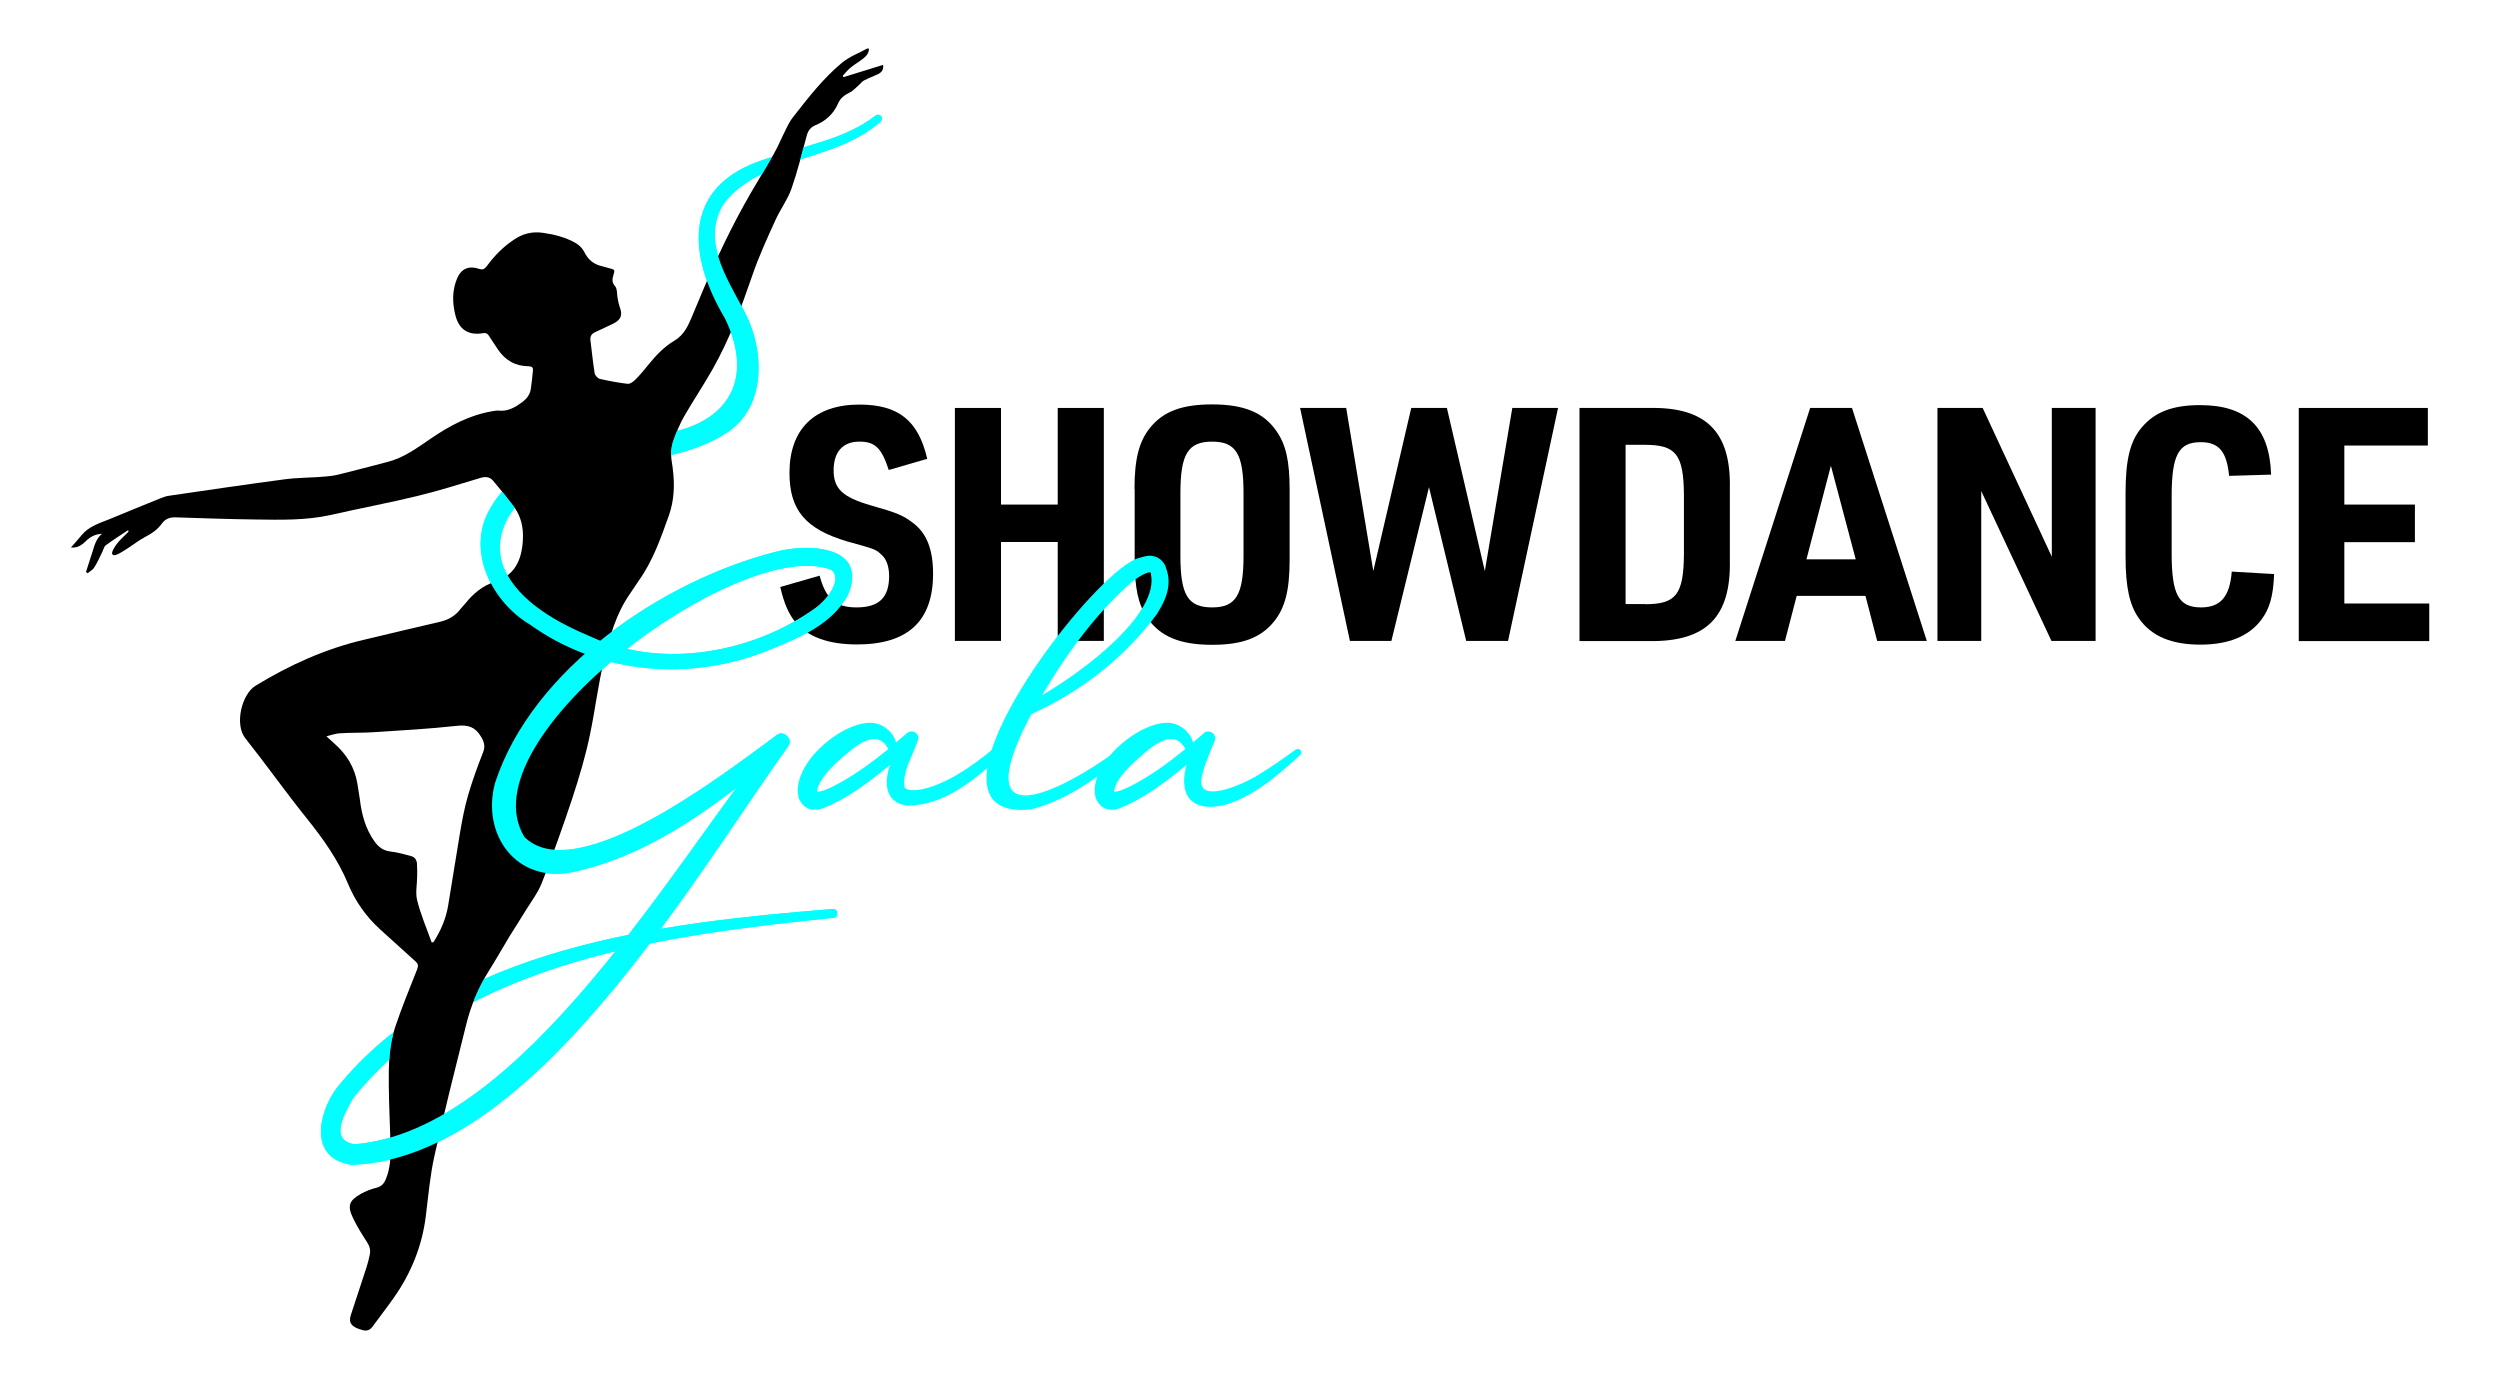 <?xml version="1.0" encoding="utf-8"?>
<!-- Generator: Adobe Illustrator 28.1.0, SVG Export Plug-In . SVG Version: 6.00 Build 0)  -->
<svg version="1.1" xmlns="http://www.w3.org/2000/svg" xmlns:xlink="http://www.w3.org/1999/xlink" x="0px" y="0px"
	 viewBox="0 0 141.01 77.78" style="enable-background:new 0 0 141.01 77.78;" xml:space="preserve">
<style type="text/css">
	.st0{fill:#00FFFF;}
	.st1{clip-path:url(#SVGID_00000127045679788005586070000013058902369965832881_);}
</style>
<g id="Ebene_1">
	<g>
		<g>
			<path d="M46.23,32.47c0.35,1.31,0.9,1.79,2.08,1.79c1.27,0,1.84-0.55,1.84-1.77c0-0.57-0.17-0.99-0.46-1.23
				c-0.31-0.28-0.31-0.28-1.9-0.72c-2.36-0.7-3.26-1.77-3.26-3.87c0-2.47,1.42-3.85,3.94-3.85c2.21,0,3.33,0.9,3.83,3.06l-2.17,0.63
				c-0.41-1.25-0.77-1.6-1.66-1.6c-0.94,0-1.45,0.59-1.45,1.62c0,1.03,0.5,1.51,2.08,1.97c1.49,0.42,1.84,0.57,2.39,0.99
				c0.77,0.57,1.14,1.49,1.14,2.87c0,2.67-1.42,3.99-4.29,3.99c-1.64,0-2.82-0.44-3.52-1.31c-0.35-0.46-0.59-0.99-0.81-1.93
				L46.23,32.47z"/>
			<path d="M53.86,23.01h2.6v5.45h3.2v-5.45h2.6v13.14h-2.6v-5.58h-3.2v5.58h-2.6V23.01z"/>
			<path d="M63.99,27.6c0-1.73,0.26-2.72,0.9-3.5c0.74-0.9,1.79-1.29,3.48-1.29c1.8,0,2.91,0.46,3.63,1.51
				c0.53,0.75,0.74,1.69,0.74,3.28v3.98c0,1.73-0.26,2.72-0.9,3.5c-0.74,0.9-1.79,1.29-3.46,1.29c-1.82,0-2.93-0.46-3.66-1.51
				c-0.52-0.75-0.72-1.69-0.72-3.28V27.6z M70.14,27.82c0-2.21-0.42-2.91-1.77-2.91c-1.36,0-1.79,0.7-1.79,2.91v3.53
				c0,2.21,0.42,2.91,1.79,2.91c1.34,0,1.77-0.7,1.77-2.91V27.82z"/>
			<path d="M73.33,23.01h2.6l1.53,9.2l2.14-9.2h2.01l2.14,9.2l1.55-9.2h2.58l-2.82,13.14H82.7l-2.1-8.67l-2.12,8.67h-2.34
				L73.33,23.01z"/>
			<path d="M89.09,23.01h3.9c3.24-0.07,4.66,1.34,4.58,4.57v4.01c0.07,3.22-1.33,4.62-4.58,4.57h-3.9V23.01z M92.79,34.08
				c1.73,0,2.17-0.53,2.19-2.8v-3.39c-0.02-2.26-0.46-2.8-2.19-2.8h-1.1v8.98H92.79z"/>
			<path d="M101.34,33.61l-0.66,2.54h-2.8l4.22-13.14h2.36l4.22,13.14h-2.8l-0.66-2.54H101.34z M103.27,26.27l-1.38,5.28h2.78
				L103.27,26.27z"/>
			<path d="M109.29,23.01h2.54l3.9,8.39v-8.39h2.47v13.14h-2.49l-3.96-8.45v8.45h-2.47V23.01z"/>
			<path d="M128.27,32.38c-0.05,1.27-0.26,1.97-0.74,2.6c-0.7,0.92-1.86,1.38-3.42,1.38c-1.64,0-2.76-0.48-3.46-1.47
				c-0.53-0.75-0.76-1.75-0.76-3.5v-3.57c0-1.91,0.26-2.95,0.92-3.72c0.74-0.87,1.75-1.25,3.28-1.25c2.63,0,3.92,1.25,4.01,3.92
				l-2.37,0.07c-0.13-1.36-0.57-1.9-1.6-1.9c-1.25,0-1.64,0.72-1.64,3.06v3.2c0,2.34,0.39,3.06,1.66,3.06c1.1,0,1.62-0.61,1.73-2.02
				L128.27,32.38z"/>
			<path d="M129.65,23.01h7.29v2.12h-4.71v3.33h3.98v2.12h-3.98v3.46h4.79v2.12h-7.36V23.01z"/>
		</g>
		<g>
			<g>
				<g>
					<path class="st0" d="M47,51.77c-9.28,0.95-20.99,2.43-27.11,10.21c-0.48,0.85-1.33,2.35,0.11,2.56
						c9.45-0.76,18.07-15.95,23.7-22.96c0,0,0.68,0.61,0.67,0.61c-3.65,2.93-7.32,5.97-12.07,7c-3.17,0.65-5.16-2.11-4.38-5.02
						c2.1-6.46,9.5-11.44,15.85-13.05c1.78-0.48,5.23-0.36,4.06,2.43c-0.93,1.69-2.76,2.42-4.42,3.1c-4.45,1.82-9.6,1.4-13.53-1.43
						c-2.14-1.27-3.63-4.2-2.22-6.55c1.89-3.36,6.38-3.45,9.59-4.18c3.78-0.52,5.35-3.04,3.64-6.53c-2.1-3.53-2.45-7.46,2.21-8.96
						c2.19-0.79,4.52-1.1,6.29-2.48c0.09-0.08,0.23-0.06,0.31,0.03c0.07,0.09,0.06,0.22-0.03,0.3c-2.59,2.33-6.78,1.92-8.86,4.65
						c-1.23,2.02,0.11,4.06,1.12,5.96c1.19,2.15,1.38,5.49-0.99,6.98c-3.03,1.93-6.94,1.38-10,2.81c-1.92,0.73-3.31,2.83-2.52,4.79
						c0.87,1.94,3.05,3.09,4.97,3.9c4.02,1.83,9.13,0.86,12.62-1.65c0.63-0.46,1.51-1.56,0.91-2.14
						c-5.03-2.03-20.75,9.46-17.34,15.06c2.98,2.93,11.46-3.73,14.2-5.72c0.38-0.37,0.99,0.19,0.67,0.61
						C39.03,49.65,29.99,65.4,19.83,65.7c-2.41-0.36-1.9-2.87-0.85-4.31c6.42-8.02,18.4-9.34,27.99-10.12
						C47.29,51.24,47.33,51.76,47,51.77L47,51.77z"/>
				</g>
			</g>
			<path d="M49.01,2.74c0.01,0.27-0.16,0.43-0.33,0.57c-0.23,0.18-0.49,0.33-0.71,0.51c-0.16,0.13-0.29,0.3-0.44,0.46
				c0.02,0.02,0.03,0.05,0.05,0.07c0.73-0.23,1.47-0.46,2.23-0.69c0.04,0.29-0.1,0.43-0.3,0.53c-0.26,0.12-0.53,0.22-0.78,0.35
				c-0.12,0.06-0.2,0.19-0.3,0.27c-0.15,0.13-0.3,0.3-0.47,0.39c-0.31,0.15-0.56,0.32-0.7,0.66c-0.25,0.56-0.69,0.97-1.26,1.2
				c-0.28,0.12-0.42,0.3-0.5,0.6c-0.27,1-0.52,2.02-0.86,2.99c-0.22,0.62-0.63,1.16-0.9,1.76c-0.46,1.01-0.93,2.03-1.29,3.08
				c-0.63,1.83-1.3,3.65-2.26,5.34c-0.51,0.9-1.08,1.75-1.6,2.65c-0.23,0.4-0.41,0.84-0.57,1.28c-0.16,0.43-0.21,0.88-0.12,1.34
				c0.02,0.12,0.04,0.25,0.05,0.37c0.11,0.88,0.08,1.74-0.22,2.6c-0.46,1.28-0.9,2.56-1.7,3.68c-0.17,0.24-0.32,0.49-0.49,0.73
				c-0.79,1.13-1.15,2.42-1.47,3.74c-0.33,1.39-0.5,2.81-0.79,4.2c-0.25,1.22-0.61,2.42-1,3.61c-0.53,1.6-1.1,3.19-1.71,4.75
				c-0.22,0.56-0.6,1.06-0.92,1.58c-0.29,0.48-0.6,0.95-0.89,1.42c-0.39,0.64-0.76,1.3-1.16,1.94c-0.61,0.96-1.04,1.99-1.31,3.09
				c-0.61,2.45-1.23,4.9-1.78,7.36c-0.25,1.12-0.35,2.27-0.49,3.41c-0.21,1.71-0.84,3.25-1.83,4.65c-0.38,0.54-0.79,1.06-1.18,1.6
				c-0.16,0.22-0.36,0.26-0.6,0.18c-0.08-0.03-0.16-0.05-0.24-0.08c-0.4-0.16-0.51-0.39-0.37-0.79c0.29-0.89,0.59-1.78,0.88-2.68
				c0.07-0.21,0.12-0.44,0.17-0.66c0.07-0.28,0-0.52-0.16-0.76c-0.28-0.43-0.55-0.86-0.77-1.32c-0.34-0.7-0.24-1,0.43-1.38
				c0.27-0.15,0.56-0.27,0.86-0.34c0.29-0.07,0.45-0.23,0.55-0.49c0.26-0.61,0.28-1.26,0.27-1.9c-0.03-1.13-0.09-2.26-0.1-3.39
				c-0.01-1.1,0-2.21,0.35-3.26c0.37-1.11,0.82-2.2,1.25-3.29c0.08-0.21,0.05-0.32-0.1-0.45c-0.67-0.6-1.33-1.2-1.99-1.8
				c-0.79-0.72-1.39-1.57-1.8-2.55c-0.56-1.36-1.4-2.54-2.32-3.69c-1.2-1.49-2.3-3.05-3.49-4.55c-0.6-0.76-0.21-2.46,0.58-2.95
				c1.93-1.18,3.97-2.1,6.18-2.61c1.41-0.33,2.82-0.68,4.23-1c0.48-0.11,0.87-0.34,1.16-0.73c0.09-0.11,0.19-0.21,0.28-0.32
				c0.44-0.54,0.95-0.98,1.64-1.2c1.12-0.35,1.52-1.21,1.59-2.31c0.05-0.73-0.09-1.39-0.53-1.97c-0.37-0.49-0.75-0.96-1.15-1.43
				c-0.18-0.21-0.41-0.24-0.69-0.16c-1.2,0.36-2.39,0.74-3.6,1.03c-1.6,0.39-3.23,0.69-4.84,1.06c-1.42,0.32-2.86,0.28-4.3,0.26
				c-1.49-0.02-2.98-0.07-4.47-0.12c-0.33-0.01-0.58,0.08-0.78,0.35c-0.24,0.34-0.58,0.57-0.95,0.76c-0.36,0.19-0.68,0.45-1.03,0.67
				c-0.19,0.12-0.38,0.25-0.59,0.33c-0.19,0.08-0.29-0.03-0.21-0.21c0.08-0.18,0.19-0.35,0.32-0.5c0.17-0.2,0.37-0.38,0.56-0.57
				c0.02-0.02,0.02-0.04,0-0.11c-0.43,0.28-0.86,0.56-1.27,0.86c-0.09,0.07-0.12,0.23-0.18,0.35c-0.15,0.3-0.28,0.61-0.46,0.89
				c-0.08,0.14-0.25,0.22-0.37,0.33c-0.03-0.02-0.07-0.04-0.1-0.07c0.12-0.37,0.24-0.75,0.36-1.12c0.12-0.37,0.21-0.76,0.54-1.03
				c-0.31,0.01-0.57,0.12-0.8,0.31C4.69,30.67,4.44,30.93,4,30.88c0.2-0.23,0.4-0.44,0.59-0.68c0.41-0.51,1.02-0.69,1.59-0.92
				c0.97-0.4,1.94-0.8,2.91-1.19c0.15-0.06,0.3-0.11,0.46-0.13c2.18-0.32,4.36-0.64,6.54-0.93c0.6-0.08,1.22-0.08,1.83-0.12
				c0.34-0.03,0.69-0.04,1.02-0.11c0.97-0.23,1.93-0.49,2.9-0.74c0.93-0.23,1.69-0.8,2.47-1.33c1.07-0.73,2.19-1.33,3.49-1.54
				c0.11-0.02,0.22-0.04,0.32-0.03c0.53,0.06,0.94-0.19,1.34-0.48c0.25-0.19,0.43-0.42,0.48-0.74c0.05-0.35,0.09-0.7,0.12-1.05
				c0.01-0.15-0.04-0.22-0.22-0.23c-0.76,0-1.35-0.33-1.77-0.97c-0.16-0.25-0.34-0.5-0.5-0.76c-0.08-0.12-0.16-0.16-0.31-0.14
				c-0.84,0.15-1.38-0.2-1.58-1.03c-0.17-0.69-0.18-1.38,0.1-2.05c0.23-0.55,0.66-0.74,1.23-0.55c0.2,0.07,0.31,0.03,0.44-0.14
				c0.44-0.6,0.95-1.12,1.58-1.53c0.48-0.32,1-0.44,1.58-0.36c0.65,0.09,1.29,0.25,1.86,0.58c0.19,0.11,0.38,0.29,0.48,0.49
				c0.22,0.47,0.57,0.73,1.06,0.83c0.12,0.03,0.24,0.07,0.36,0.1c0.31,0.08,0.32,0.08,0.23,0.38c-0.07,0.23-0.1,0.41,0.09,0.63
				c0.14,0.16,0.1,0.47,0.15,0.71c0.03,0.15,0.06,0.31,0.11,0.45c0.18,0.47,0.08,0.74-0.37,0.96c-0.34,0.16-0.68,0.32-1.02,0.48
				c-0.19,0.09-0.28,0.22-0.26,0.44c0.08,0.62,0.14,1.25,0.24,1.87c0.02,0.12,0.17,0.29,0.29,0.32c0.52,0.12,1.05,0.22,1.58,0.28
				c0.13,0.01,0.31-0.12,0.42-0.23c0.29-0.29,0.55-0.61,0.81-0.93c0.4-0.49,0.84-0.94,1.39-1.27c0.58-0.34,0.8-0.89,1.04-1.46
				c0.87-2.12,1.79-4.21,2.9-6.21c0.53-0.96,1.12-1.89,1.66-2.84c0.26-0.46,0.46-0.95,0.7-1.42c0.12-0.25,0.25-0.5,0.42-0.71
				c0.84-1.07,1.68-2.16,2.74-3.04c0.41-0.34,0.94-0.54,1.42-0.8C48.92,2.73,48.96,2.74,49.01,2.74z M24.35,53.16
				c0.03-0.01,0.07-0.01,0.1-0.02c0.41-0.64,0.71-1.33,0.83-2.08c0.23-1.35,0.43-2.7,0.66-4.05c0.12-0.71,0.25-1.42,0.45-2.11
				c0.24-0.84,0.54-1.66,0.86-2.47c0.13-0.34,0.06-0.58-0.12-0.88c-0.32-0.55-0.74-0.68-1.36-0.61c-1.56,0.17-3.14,0.26-4.71,0.36
				c-0.63,0.04-1.26,0.02-1.88,0.06c-0.24,0.01-0.47,0.1-0.77,0.17c0.2,0.18,0.32,0.29,0.44,0.4c0.7,0.61,1.16,1.36,1.31,2.28
				c0.05,0.3,0.1,0.6,0.14,0.89c0.1,0.85,0.32,1.66,0.83,2.37c0.23,0.32,0.49,0.51,0.9,0.56c0.39,0.04,0.78,0.16,1.17,0.26
				c0.2,0.06,0.31,0.22,0.32,0.44c0.01,0.23,0.02,0.47,0.01,0.7c0,0.45-0.11,0.93,0,1.35C23.73,51.6,24.07,52.37,24.35,53.16z"/>
			<g>
				<defs>
					<path id="SVGID_1_" d="M16.1,4.48V67.7h35.63V4.48H16.1z M27.6,54.73c-0.61,0.96-1.04,1.99-1.31,3.09
						c-0.01,0.04-0.02,0.08-0.03,0.12c-1.47,0.84-2.79,1.8-3.91,2.86l-0.42,0.07c0-0.98,0.04-1.96,0.35-2.9
						c0.15-0.46,0.32-0.9,0.49-1.35c1.35-0.92,2.82-1.74,4.45-2.44l0.63,0.14C27.76,54.45,27.68,54.59,27.6,54.73z M38.58,23.48
						c-0.23,0.4-0.41,0.84-0.57,1.28c-0.16,0.43-0.21,0.88-0.12,1.34c0.02,0.12,0.04,0.25,0.05,0.37c0.01,0.07,0.01,0.14,0.02,0.2
						c-0.81,0.19-1.62,0.32-2.42,0.45c-1.51,0.24-2.95,0.47-4.19,1.05c-0.82,0.31-1.46,0.87-1.84,1.55l-0.06,0.03
						c-0.07-0.43-0.21-0.83-0.49-1.2c-0.37-0.49-0.75-0.96-1.15-1.43c-0.05-0.06-0.11-0.1-0.16-0.13c1.93-2.12,4.97-2.66,7.49-3.1
						c0.65-0.11,1.29-0.23,1.88-0.36c0.52-0.08,0.93-0.17,1.32-0.3l0.34,0.09C38.65,23.37,38.61,23.43,38.58,23.48z M45.5,7.66
						c-0.22,0.85-0.45,1.7-0.72,2.53c-0.58,0.2-1.14,0.41-1.64,0.68l-0.71-0.12c0.4-0.67,0.8-1.35,1.19-2.03
						c0.2-0.35,0.37-0.73,0.54-1.1c0.22-0.07,0.44-0.13,0.66-0.2l0.79-0.23l0.15,0.04C45.64,7.33,45.55,7.47,45.5,7.66z"/>
				</defs>
				<clipPath id="SVGID_00000173151803492680561540000016534513273701213877_">
					<use xlink:href="#SVGID_1_"  style="overflow:visible;"/>
				</clipPath>
				<g style="clip-path:url(#SVGID_00000173151803492680561540000016534513273701213877_);">
					<path class="st0" d="M47,51.77c-9.28,0.95-20.99,2.43-27.11,10.21c-0.48,0.85-1.33,2.35,0.11,2.56
						c9.45-0.76,18.07-15.95,23.7-22.96c0,0,0.68,0.61,0.67,0.61c-3.65,2.93-7.32,5.97-12.07,7c-3.17,0.65-5.16-2.11-4.38-5.02
						c2.1-6.46,9.5-11.44,15.85-13.05c1.78-0.48,5.23-0.36,4.06,2.43c-0.93,1.69-2.76,2.42-4.42,3.1c-4.45,1.82-9.6,1.4-13.53-1.43
						c-2.14-1.27-3.63-4.2-2.22-6.55c1.89-3.36,6.38-3.45,9.59-4.18c3.78-0.52,5.35-3.04,3.64-6.53c-2.1-3.53-2.45-7.46,2.21-8.96
						c2.19-0.79,4.52-1.1,6.29-2.48c0.09-0.08,0.23-0.06,0.31,0.03c0.07,0.09,0.06,0.22-0.03,0.3c-2.59,2.33-6.78,1.92-8.86,4.65
						c-1.23,2.02,0.11,4.06,1.12,5.96c1.19,2.15,1.38,5.49-0.99,6.98c-3.03,1.93-6.94,1.38-10,2.81c-1.92,0.73-3.31,2.83-2.52,4.79
						c0.87,1.94,3.05,3.09,4.97,3.9c4.02,1.83,9.13,0.86,12.62-1.65c0.63-0.46,1.51-1.56,0.91-2.14
						c-5.03-2.03-20.75,9.46-17.34,15.06c2.98,2.93,11.46-3.73,14.2-5.72c0.38-0.37,0.99,0.19,0.67,0.61
						C39.03,49.65,29.99,65.4,19.83,65.7c-2.41-0.36-1.9-2.87-0.85-4.31c6.42-8.02,18.4-9.34,27.99-10.12
						C47.29,51.24,47.33,51.76,47,51.77L47,51.77z"/>
				</g>
			</g>
		</g>
		<g>
			<g>
				<path class="st0" d="M50.17,42.28c-0.58-1.15-1.6-0.52-2.37,0.13c-0.63,0.54-1.76,1.51-1.76,2.28c0.04,0.1-0.02,0-0.05,0.02
					c0.24,0.06,0.64-0.12,0.94-0.25c1.56-0.77,2.96-1.92,4.28-3.05c0.13-0.13,0.34-0.12,0.47,0.01c0.11,0.12,0.11,0.28,0.04,0.41
					c-0.31,0.87-0.91,1.82-0.72,2.64c0.31,0.27,0.94,0.13,1.39,0.01c1.57-0.49,2.97-1.59,4.27-2.69c0.23-0.21,0.56,0.15,0.33,0.36
					c-1.66,1.43-3.47,3.26-5.82,3.25c-1.96-0.32-0.76-2.97-0.03-3.9c0,0,0.51,0.42,0.51,0.42c-1.68,1.32-3.24,2.86-5.27,3.65
					c-0.18,0.04-0.39,0.1-0.68,0.02c-0.32-0.07-0.56-0.45-0.59-0.64c-0.4-1.78,2.31-4.11,3.96-4.12c0.74-0.04,1.49,0.63,1.49,1.37
					C50.57,42.4,50.25,42.47,50.17,42.28L50.17,42.28z"/>
				<path class="st0" d="M45.99,45.67c-0.09,0-0.2-0.01-0.32-0.04c-0.34-0.08-0.59-0.48-0.63-0.68c-0.15-0.66,0.11-1.45,0.73-2.23
					c0.88-1.1,2.29-1.94,3.27-1.95c0.38-0.02,0.78,0.14,1.09,0.43c0.21,0.2,0.35,0.43,0.41,0.68c0.21-0.17,0.41-0.35,0.61-0.52
					c0.15-0.14,0.39-0.14,0.54,0.01c0.12,0.12,0.14,0.3,0.05,0.47c-0.08,0.22-0.18,0.46-0.28,0.7c-0.28,0.64-0.56,1.31-0.43,1.9
					c0.32,0.25,1,0.08,1.33-0.01c1.59-0.49,3.03-1.64,4.25-2.68c0.13-0.12,0.3-0.08,0.4,0.02c0.1,0.11,0.13,0.28-0.01,0.41
					c-0.18,0.15-0.36,0.31-0.54,0.47c-1.49,1.31-3.18,2.79-5.29,2.79c-0.01,0-0.02,0-0.03,0c-0.52-0.08-0.86-0.33-1.02-0.73
					c-0.18-0.45-0.1-1.02,0.08-1.57c-1.17,0.96-2.39,1.91-3.83,2.47c0,0-0.01,0-0.01,0C46.27,45.64,46.14,45.67,45.99,45.67z
					 M49.11,40.87c-0.02,0-0.04,0-0.06,0c-0.96,0.01-2.34,0.83-3.2,1.91c-0.6,0.76-0.86,1.52-0.71,2.15
					c0.03,0.17,0.26,0.53,0.55,0.6c0.28,0.08,0.48,0.03,0.65-0.01c1.48-0.58,2.73-1.57,3.93-2.56c0.08-0.2,0.16-0.4,0.26-0.59
					c-0.03,0.03-0.08,0.06-0.12,0.07c-0.11,0.02-0.2-0.01-0.26-0.09c-0.98,0.79-2.06,1.58-3.21,2.15l-0.02,0.01
					c-0.26,0.12-0.58,0.26-0.83,0.26c0,0-0.01,0-0.01,0c0,0-0.01,0.01-0.01,0.01c-0.03,0.02-0.07,0-0.08-0.01c0,0-0.01,0-0.01-0.01
					c-0.01,0-0.01,0-0.02,0c-0.02-0.01-0.04-0.02-0.04-0.04s0.01-0.04,0.03-0.05c0.01,0,0.01,0,0.02,0c0.04-0.8,1.17-1.76,1.78-2.28
					c0.46-0.39,1.13-0.88,1.72-0.76c0.28,0.06,0.52,0.25,0.7,0.58c0.1-0.08,0.19-0.16,0.29-0.24c-0.05-0.25-0.19-0.48-0.4-0.68
					C49.8,41.02,49.45,40.87,49.11,40.87z M50.37,43.01c-0.21,0.58-0.31,1.2-0.14,1.66c0.14,0.37,0.46,0.59,0.94,0.67
					c2.08,0.01,3.76-1.46,5.25-2.77c0.18-0.16,0.36-0.32,0.54-0.47c0.09-0.09,0.07-0.2,0-0.27c-0.06-0.07-0.17-0.1-0.26-0.02
					c-1.23,1.05-2.67,2.2-4.29,2.71c-0.56,0.15-1.13,0.25-1.44-0.02c-0.01-0.01-0.01-0.02-0.02-0.03c-0.14-0.62,0.15-1.31,0.44-1.97
					c0.07-0.16,0.14-0.33,0.2-0.49c-0.34,0.27-0.68,0.55-1.01,0.82C50.51,42.9,50.44,42.95,50.37,43.01z M46.09,44.66
					C46.09,44.66,46.09,44.66,46.09,44.66c0.23,0,0.55-0.14,0.79-0.25l0.02-0.01c1.16-0.57,2.21-1.34,3.21-2.15
					c-0.17-0.31-0.38-0.5-0.64-0.55c-0.55-0.11-1.19,0.37-1.63,0.74C47.27,42.92,46.11,43.91,46.09,44.66z M51.14,41.56
					c-0.22,0.29-0.5,0.76-0.7,1.27c0.02-0.02,0.05-0.04,0.07-0.06c0.34-0.28,0.7-0.58,1.05-0.86
					C51.46,41.82,51.24,41.63,51.14,41.56z M50.23,42.28c0.04,0.06,0.1,0.07,0.16,0.06c0.06-0.01,0.12-0.06,0.11-0.15
					c0-0.04,0-0.08-0.01-0.12C50.4,42.14,50.32,42.21,50.23,42.28z M50.58,41.99c0.01,0.06,0.02,0.13,0.02,0.19
					c0,0.02,0,0.04,0,0.06c0.1-0.2,0.21-0.37,0.31-0.52C50.8,41.81,50.69,41.9,50.58,41.99z M51.2,41.47
					c0.06,0.05,0.19,0.16,0.46,0.37c0-0.01,0.01-0.03,0.01-0.04c0.06-0.11,0.07-0.25-0.03-0.36c-0.11-0.11-0.28-0.12-0.4-0.01
					C51.22,41.45,51.21,41.46,51.2,41.47z"/>
			</g>
			<g>
				<path class="st0" d="M66.93,42.28c-0.58-1.15-1.6-0.52-2.37,0.13c-0.63,0.54-1.76,1.51-1.76,2.28c0.04,0.1-0.02,0-0.05,0.02
					c0.24,0.06,0.64-0.12,0.94-0.25c1.56-0.77,2.96-1.92,4.28-3.05c0.25-0.25,0.68,0.05,0.53,0.37c-0.3,0.73-0.67,1.53-0.77,2.22
					c-0.11,1.52,2.72,0.16,3.38-0.29c0.7-0.42,1.36-0.9,2.03-1.38c0.14-0.11,0.33,0.11,0.19,0.23c-1.27,1.13-2.52,2.29-4.22,2.8
					c-3.03,0.71-2.48-2.32-1.22-3.88c0,0,0.51,0.43,0.51,0.43c-1.68,1.32-3.24,2.86-5.27,3.65c-0.18,0.04-0.39,0.1-0.68,0.02
					c-0.32-0.07-0.56-0.45-0.59-0.64c-0.4-1.78,2.31-4.11,3.96-4.12c0.74-0.04,1.49,0.63,1.49,1.37
					C67.32,42.4,67.01,42.47,66.93,42.28L66.93,42.28z"/>
				<path class="st0" d="M62.74,45.67c-0.09,0-0.2-0.01-0.32-0.04c-0.34-0.08-0.59-0.48-0.63-0.68c-0.15-0.66,0.11-1.45,0.73-2.23
					c0.88-1.1,2.29-1.94,3.27-1.95c0.38-0.02,0.78,0.14,1.09,0.43c0.21,0.2,0.35,0.43,0.41,0.68c0.21-0.17,0.41-0.35,0.61-0.52
					c0.14-0.15,0.34-0.12,0.47-0.03c0.13,0.09,0.23,0.27,0.14,0.46c-0.05,0.11-0.09,0.22-0.14,0.34c-0.27,0.63-0.54,1.29-0.62,1.87
					c-0.02,0.27,0.06,0.45,0.23,0.55c0.67,0.38,2.56-0.54,3.07-0.89c0.67-0.41,1.32-0.86,2.03-1.38c0.1-0.07,0.21-0.04,0.27,0.04
					s0.08,0.19-0.02,0.27l-0.18,0.16c-1.19,1.06-2.43,2.16-4.06,2.65c-1.29,0.3-1.84-0.09-2.08-0.47c-0.29-0.46-0.27-1.13-0.08-1.8
					c-1.17,0.96-2.39,1.91-3.83,2.48c0,0-0.01,0-0.01,0C63.02,45.64,62.9,45.67,62.74,45.67z M65.87,40.87c-0.02,0-0.04,0-0.06,0
					c-0.96,0.01-2.34,0.83-3.2,1.91c-0.6,0.76-0.86,1.52-0.71,2.15c0.03,0.17,0.26,0.53,0.55,0.6c0.29,0.08,0.48,0.03,0.65-0.01
					c1.48-0.58,2.73-1.57,3.92-2.56c0.06-0.19,0.14-0.38,0.23-0.57c-0.03,0.02-0.06,0.04-0.09,0.04c-0.11,0.02-0.2-0.01-0.26-0.09
					c-0.98,0.79-2.06,1.58-3.21,2.15l-0.02,0.01c-0.26,0.12-0.58,0.26-0.82,0.26c0,0-0.01,0-0.01,0c0,0,0,0.01-0.01,0.01
					c-0.04,0.03-0.07,0-0.08-0.01c0,0-0.01,0-0.01-0.01c-0.01,0-0.01,0-0.02,0c-0.02-0.01-0.04-0.02-0.04-0.04s0.01-0.04,0.03-0.05
					c0.01,0,0.01,0,0.02,0c0.04-0.8,1.17-1.76,1.78-2.28c0.46-0.39,1.13-0.88,1.72-0.76c0.28,0.06,0.52,0.25,0.7,0.58
					c0.1-0.08,0.19-0.16,0.29-0.24c-0.06-0.25-0.19-0.48-0.4-0.68C66.56,41.02,66.2,40.87,65.87,40.87z M67.11,43.02
					c-0.23,0.7-0.27,1.39,0.02,1.86c0.32,0.51,1,0.65,1.96,0.43c1.6-0.48,2.83-1.58,4.02-2.63l0.18-0.16
					c0.05-0.04,0.03-0.1,0.01-0.13c-0.02-0.03-0.08-0.06-0.13-0.02c-0.72,0.52-1.36,0.98-2.04,1.38c-0.46,0.31-2.42,1.32-3.18,0.89
					c-0.21-0.12-0.3-0.34-0.28-0.65c0.08-0.6,0.36-1.26,0.63-1.9c0.01-0.02,0.02-0.04,0.02-0.06c-0.34,0.27-0.67,0.54-1,0.81
					C67.26,42.9,67.18,42.96,67.11,43.02z M62.84,44.66C62.84,44.66,62.85,44.66,62.84,44.66c0.23,0,0.55-0.14,0.79-0.25l0.02-0.01
					c1.16-0.57,2.21-1.34,3.21-2.15c-0.17-0.31-0.38-0.5-0.64-0.55c-0.55-0.11-1.19,0.37-1.63,0.74
					C64.03,42.92,62.87,43.91,62.84,44.66z M67.9,41.55c-0.29,0.37-0.55,0.82-0.72,1.29c0.03-0.03,0.06-0.05,0.09-0.08
					c0.34-0.28,0.7-0.58,1.05-0.85L67.9,41.55z M66.98,42.28c0.04,0.06,0.1,0.07,0.16,0.06c0.06-0.01,0.12-0.06,0.11-0.15
					c0-0.04,0-0.08-0.01-0.12C67.16,42.14,67.07,42.21,66.98,42.28z M67.33,41.99c0.01,0.06,0.02,0.13,0.02,0.19
					c0,0.01,0,0.02,0,0.02c0.09-0.16,0.18-0.32,0.28-0.47C67.54,41.83,67.44,41.91,67.33,41.99z M67.96,41.47l0.45,0.38
					c0.01-0.03,0.03-0.06,0.04-0.1c0.06-0.14-0.01-0.27-0.1-0.33c-0.09-0.06-0.23-0.09-0.35,0.02
					C67.98,41.45,67.97,41.46,67.96,41.47z"/>
			</g>
			<g>
				<path class="st0" d="M57.58,39.89c2.2-0.94,7.92-4.85,7.39-7.5c0.08-0.4-0.75,0.04-1.28,0.51c-2.24,1.99-4.05,4.63-5.5,7.26
					c-4.17,7.77,2.33,4.36,5.8,1.49c0.18-0.16,0.43,0.13,0.24,0.29c-1.85,1.48-3.71,3.07-6.08,3.68
					c-7.17,0.74,3.42-13.28,6.08-14.08c0.24-0.07,0.55-0.18,0.82-0.11c0.37,0.06,0.63,0.43,0.68,0.64c0.39,1-0.1,1.89-0.51,2.56
					c-1.94,2.61-4.5,4.52-7.46,5.81C57.39,40.55,57.21,39.98,57.58,39.89L57.58,39.89z"/>
				<path class="st0" d="M57.62,45.68c-1.11,0-1.76-0.43-1.93-1.29c-0.68-3.41,6.4-12.27,8.52-12.91l0.08-0.02
					c0.24-0.07,0.51-0.16,0.77-0.09c0.38,0.06,0.66,0.43,0.71,0.67c0.42,1.08-0.19,2.06-0.52,2.6c-1.79,2.41-4.17,4.31-7.08,5.64
					c-1.59,2.99-1.42,4.04-0.99,4.39c1.05,0.86,4.66-1.33,6.77-3.07c0.06-0.05,0.14-0.07,0.22-0.05c0.09,0.03,0.15,0.11,0.17,0.2
					c0.01,0.08-0.02,0.16-0.08,0.21l-0.37,0.3c-1.73,1.39-3.51,2.82-5.73,3.39C57.97,45.67,57.79,45.68,57.62,45.68z M64.85,31.44
					c-0.18,0-0.36,0.06-0.53,0.11l-0.08,0.02c-1.02,0.31-3.27,2.62-5.25,5.39c-2.29,3.2-3.48,5.97-3.2,7.4
					c0.19,0.93,0.98,1.33,2.35,1.18c2.2-0.57,3.97-1.99,5.69-3.37l0.37-0.3c0.05-0.04,0.05-0.09,0.05-0.12
					c-0.01-0.05-0.05-0.1-0.1-0.12c-0.03-0.01-0.08-0.01-0.12,0.03c-2.2,1.82-5.79,3.98-6.9,3.07c-0.65-0.53-0.35-2.01,0.9-4.4
					c-0.09,0.04-0.17,0.08-0.26,0.11c-0.12,0.05-0.23,0.03-0.32-0.05c-0.1-0.08-0.14-0.22-0.11-0.35c0.03-0.11,0.11-0.19,0.23-0.23
					c0.29-0.12,0.64-0.3,1.04-0.53c1.6-2.74,3.26-4.86,5.05-6.45c0.39-0.35,1.08-0.77,1.3-0.65c0.04,0.02,0.08,0.07,0.07,0.18
					c0.45,2.29-3.69,5.54-6.35,7.01c-0.14,0.24-0.28,0.49-0.42,0.74c2.84-1.33,5.16-3.19,6.92-5.55c0.44-0.71,0.87-1.55,0.5-2.51
					c-0.04-0.19-0.29-0.55-0.64-0.6C64.97,31.45,64.91,31.44,64.85,31.44z M58.5,39.49c-0.33,0.18-0.64,0.33-0.9,0.44
					c0,0,0,0-0.01,0c-0.11,0.03-0.15,0.1-0.16,0.15c-0.02,0.09,0.01,0.19,0.08,0.25c0.04,0.04,0.11,0.07,0.22,0.03
					c0.12-0.05,0.25-0.11,0.37-0.17c0.01-0.03,0.03-0.05,0.04-0.08C58.26,39.91,58.38,39.7,58.5,39.49z M57.58,39.89L57.58,39.89
					L57.58,39.89z M64.85,32.28c-0.19,0-0.7,0.27-1.13,0.65c-1.75,1.56-3.37,3.62-4.94,6.28c2.54-1.47,6.58-4.62,6.14-6.81
					c0-0.01,0-0.01,0-0.02c0.01-0.05,0-0.07-0.02-0.09C64.89,32.29,64.87,32.28,64.85,32.28z"/>
			</g>
		</g>
	</g>
</g>
<g id="Ebene_2">
</g>
<g id="Ebene_3">
</g>
</svg>

